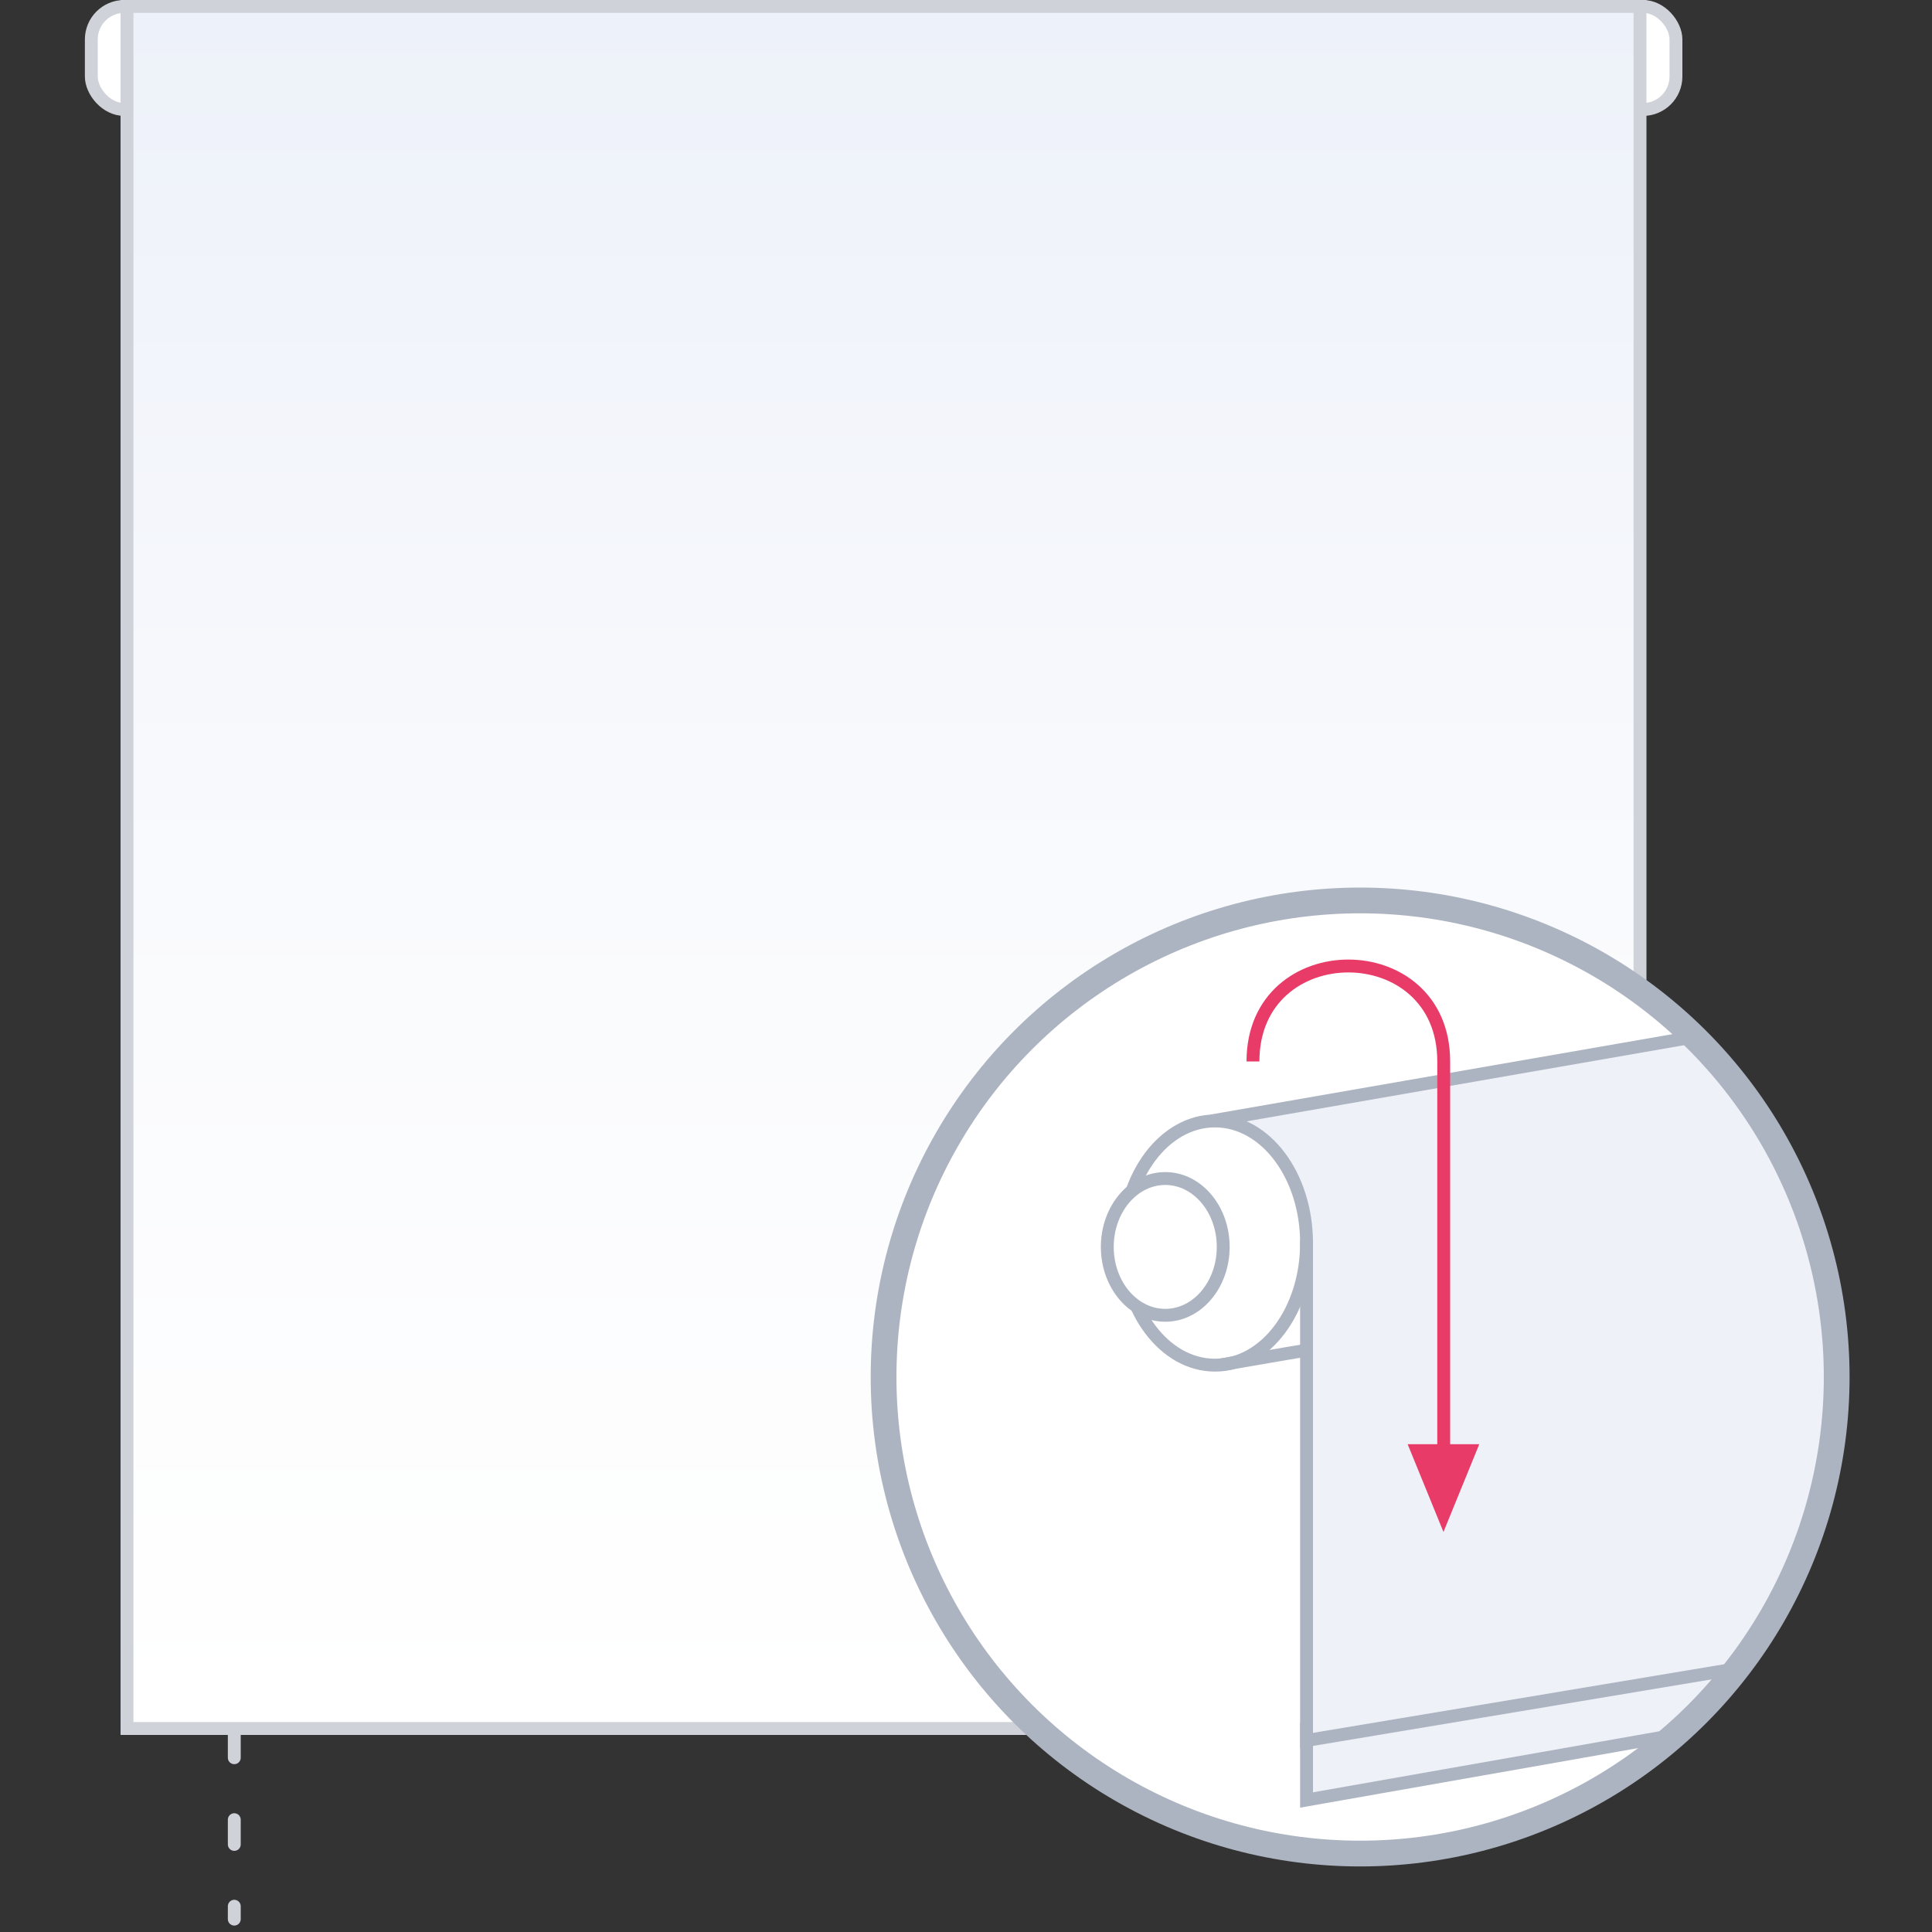 <svg id="Layer_1" data-name="Layer 1" xmlns="http://www.w3.org/2000/svg" xmlns:xlink="http://www.w3.org/1999/xlink" viewBox="0 0 150 150"><rect x="0" y="0" width="150" height="150" fill="#333333" stroke="none"/><defs><style>.cls-1,.cls-5{fill:#fff;}.cls-1,.cls-2,.cls-3,.cls-4{stroke:#cfd2d8;}.cls-1,.cls-10,.cls-2,.cls-3,.cls-4,.cls-5,.cls-7,.cls-8{stroke-miterlimit:10;}.cls-10,.cls-2,.cls-3,.cls-7,.cls-8{fill:none;}.cls-2,.cls-3{stroke-linecap:round;}.cls-3{stroke-dasharray:1.92 4.81;}.cls-4{fill:url(#linear-gradient);}.cls-10,.cls-5,.cls-7{stroke:#adb4c1;}.cls-6{fill:#eff1f8;}.cls-8{stroke:#e83b68;}.cls-9{fill:#e83b68;}.cls-10{stroke-width:2px;}</style><linearGradient id="linear-gradient" x1="68.6" y1="134.2" x2="68.6" y2="0.5" gradientUnits="userSpaceOnUse"><stop offset="0" stop-color="#fff"/><stop offset="0.5" stop-color="#f9fafd"/><stop offset="1" stop-color="#edf1f9"/></linearGradient></defs><title>Front-Roll</title><rect class="cls-1" x="7.09" y="0.5" width="123.03" height="8" rx="2.56"/><line class="cls-2" x1="18.19" y1="101.82" x2="18.19" y2="102.82"/><line class="cls-3" x1="18.19" y1="107.63" x2="18.19" y2="145.6"/><line class="cls-2" x1="18.19" y1="148" x2="18.19" y2="149"/><rect class="cls-4" x="9.86" y="0.5" width="117.47" height="133.7"/><circle class="cls-5" cx="105.6" cy="106.91" r="37"/><path class="cls-6" d="M129.55,135l-28.11,4.33L101,106.91c0-.6,0-1.2,0-1.78l0-.07v-2.77l.12-2.62c.09-7.57-.6-12.89-8.45-12.18l39-7S158.33,106.91,129.55,135Z"/><ellipse class="cls-5" cx="94.33" cy="96.51" rx="7.11" ry="9.48"/><ellipse class="cls-5" cx="90.47" cy="96.81" rx="4.5" ry="5.31"/><polyline class="cls-7" points="94.04 87.03 112.08 83.89 131.51 80.51"/><polyline class="cls-7" points="94.83 105.96 95.59 105.83 95.63 105.82 100.05 105.06 101.44 104.83"/><polyline class="cls-7" points="101.44 96.28 101.44 135.13 134.74 129.57"/><path class="cls-8" d="M97.28,82.41c0-9.88,14.81-9.88,14.81,0V113"/><polygon class="cls-9" points="112.07 118.94 114.85 112.13 109.29 112.13 112.07 118.94"/><polyline class="cls-7" points="130 134.71 129.81 134.75 119.96 136.49 101.44 139.75 101.44 139.33 101.44 135.13 101.44 134.2 101.44 133.74"/><circle class="cls-10" cx="105.6" cy="106.91" r="37"/></svg>